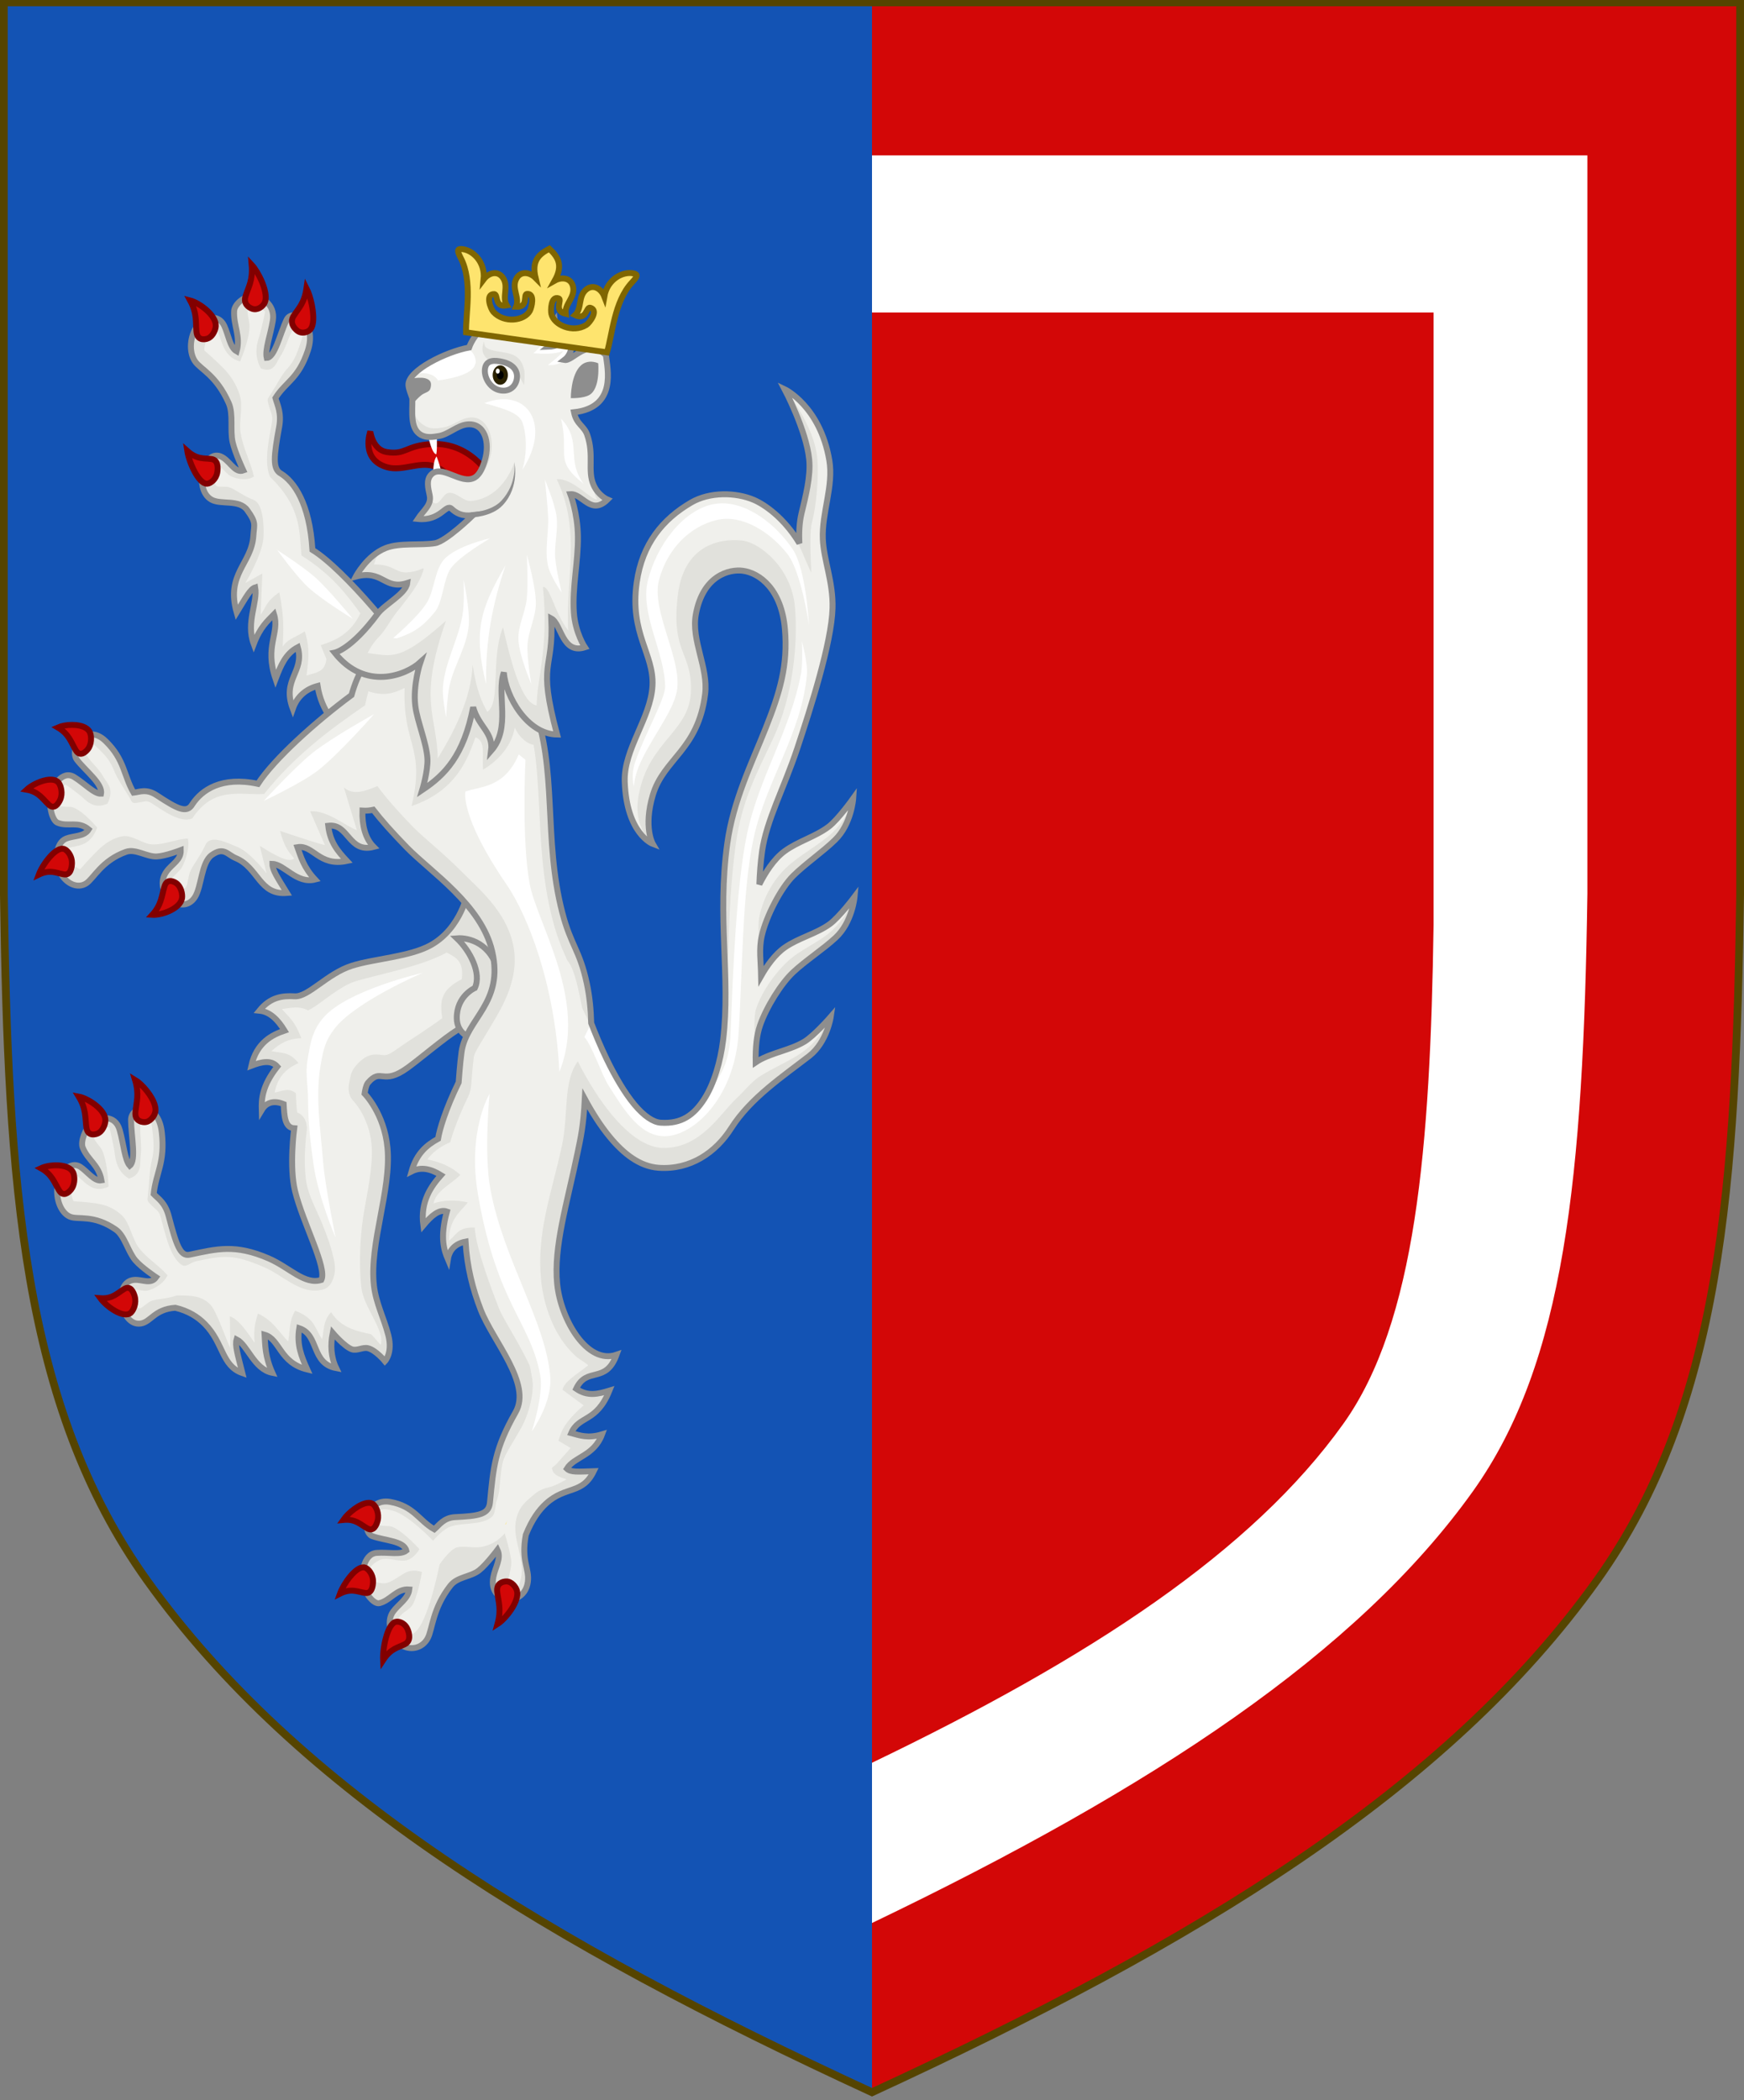 <?xml version="1.0" encoding="UTF-8"?>
<!-- Generated by Pixelmator Pro 3.4.3 -->
<svg width="500" height="602" viewBox="0 0 500 602" xmlns="http://www.w3.org/2000/svg">
    <rect x="0" y="0" width="500" height="602" fill="#808080" stroke="none"/>
    <path id="path970-2" fill="#d30707" stroke="none" d="M 457.884 452.979 C 493.706 402.842 497.695 338.722 498.889 256.556 L 498.889 0.694 L 250 0.694 L 1.111 0.694 L 1.111 256.556 C 2.305 338.722 6.294 402.842 42.116 452.979 C 85.268 513.373 157.158 556.957 250 599.777 C 342.842 556.957 414.732 513.373 457.884 452.979 Z"/>
    <path id="path952" fill="#ffffff" stroke="none" d="M 249.999 551.26 C 169.327 512.541 110.823 473.828 77.745 427.533 L 77.743 427.533 C 51.312 390.541 46.079 337.078 44.895 256.107 L 44.895 44.551 L 249.999 44.551 L 455.104 44.551 L 455.104 256.107 C 453.921 337.078 448.687 390.541 422.257 427.533 C 389.179 473.828 330.671 512.541 249.999 551.26 Z M 249.501 505.566 C 313.022 475.079 359.09 444.595 385.136 408.142 C 405.947 379.015 410.069 328.919 411.001 265.162 L 411.001 89.582 L 249.501 89.582 L 88.001 89.582 L 88.001 265.162 C 88.933 328.919 93.053 379.015 113.864 408.142 L 113.866 408.142 C 139.912 444.595 185.979 475.079 249.501 505.566 Z"/>
    <path id="path970-2-copy" fill="#1353b4" fill-rule="evenodd" stroke="none" d="M 250 599.777 C 157.158 556.958 85.269 513.373 42.117 452.979 C 6.295 402.842 2.305 338.721 1.111 256.555 L 1.111 0.693 L 250 0.693 L 250 599.777 Z"/>
    <path id="path968" fill="none" stroke="#554400" stroke-width="2.222" d="M 457.884 452.979 C 493.706 402.842 497.695 338.722 498.889 256.556 L 498.889 0.694 L 250 0.694 L 1.111 0.694 L 1.111 256.556 C 2.305 338.722 6.294 402.842 42.116 452.979 C 85.268 513.373 157.158 556.957 250 599.777 C 342.842 556.957 414.732 513.373 457.884 452.979 Z"/>
    <g id="g2471-copy">
        <g id="g2906-1">
            <path id="path2859-8" fill="#e1e1dc" stroke="#8e8e8e" stroke-width="1.7" d="M 123.052 195.691 C 115.897 183.825 98.447 163.047 89.578 157.642 C 88.745 144.177 84.275 138.087 80.578 135.787 C 78.052 134.464 78.516 130.721 80.036 122.381 C 80.778 118.316 79.498 116.059 78.973 114.093 C 81.995 109.34 85.511 108.671 88.234 100.58 C 91.073 92.144 83.85 88.12 82.166 91.679 C 80.301 95.62 78.762 102.543 76.472 102.589 C 75.916 100.211 77.574 95.99 78.226 91.889 C 78.994 87.049 74.539 84.712 72.234 84.848 C 69.929 84.983 67.231 87.224 67.123 89.151 C 66.892 93.291 69.029 96.328 67.842 100.712 C 65.93 99.647 65.454 95.831 64.276 93.361 C 62.59 89.828 58.471 90.815 56.422 93.685 C 54.526 96.34 54.051 100.813 55.9 103.563 C 57.491 105.929 61.967 107.472 65.563 115.527 C 66.973 118.685 65.904 123.292 66.701 126.782 C 67.4 129.846 69.757 134.86 69.757 134.86 C 67.588 135.669 66.23 132.783 64.138 131.318 C 58.687 127.502 55.232 140.026 60.542 143.185 C 63.27 144.808 68.528 143.015 70.865 146.218 C 73.576 149.933 72.834 150.333 72.635 153.618 C 72.151 161.581 64.7 164.534 67.855 175.568 C 70.652 170.982 71.788 168.837 73.17 168.398 C 73.92 172.672 70.455 178.453 72.748 184.612 C 74.621 179.695 76.707 178.018 78.555 176.106 C 80.251 181.547 75.769 185.115 79.011 194.626 C 80.506 190.713 81.886 187.375 85.371 185.541 C 87.368 192.712 80.74 194.689 83.947 203.168 C 85.212 199.528 87.859 197.499 91.053 196.643 C 92.15 203.776 96.474 208.466 99.233 210.337 Z"/>
            <path id="path2861-7" fill="#f0f0ec" stroke="none" d="M 77.43 136.707 C 76.736 135.099 76.561 133.444 76.554 131.902 C 76.539 128.819 77.126 125.707 77.895 121.489 C 78.36 118.943 77.765 118.871 76.932 115.75 C 76.528 114.238 76.781 114.308 77.57 113.068 C 79.463 110.09 80.805 107.413 82.168 105.9 C 83.531 104.387 84.579 102.984 85.731 99.562 C 86.58 97.04 87.988 93.945 85.481 93.158 C 83.813 93.815 82.865 96.766 82.041 98.797 C 81.525 100.067 80.975 101.326 80.126 102.555 C 79.276 103.785 78.526 107.189 74.759 105.572 C 72.261 100.792 74.207 97.284 74.678 95.228 C 75.148 93.173 75.68 91.213 75.934 89.612 C 76.024 89.046 76.099 89.426 75.562 88.944 C 75.025 88.462 72.571 88.288 72.485 88.294 C 72.187 88.311 71.397 88.63 70.936 89.015 C 70.978 89.9 71.112 90.806 71.448 92.525 C 71.854 94.598 70.81 98.936 68.833 103.598 C 65.271 102.735 64.113 99.671 63.488 97.947 C 62.864 96.222 62.444 94.777 62.174 94.212 C 62.094 94.043 62.295 94.126 61.795 94.181 C 61.296 94.235 60.455 94.759 60.107 95.246 C 59.377 96.269 58.276 99.975 58.655 100.538 C 58.701 100.608 60.128 101.758 62.155 103.694 C 64.183 105.631 67.157 108.277 68.719 113.227 C 69.743 116.473 68.449 120.789 68.989 124.141 C 69.69 128.483 71.724 132.059 72.784 136.573 C 70.729 138.137 66.595 137.09 65.383 135.973 C 64.172 134.857 63.437 133.975 62.983 133.657 C 62.497 133.316 62.835 133.478 62.831 133.481 C 62.823 133.484 62.497 133.844 62.303 134.514 C 62.109 135.183 61.565 138.128 61.666 138.593 C 61.767 139.058 61.786 139.133 62.144 139.346 C 62.509 139.563 62.996 139.497 64.872 139.544 C 66.749 139.59 68.926 141.833 72.686 143.293 C 75.348 144.326 75.736 150.217 75.536 154.036 C 75.276 158.977 70.338 167.109 70.338 167.109 L 75.211 164.411 L 74.723 176.238 C 76.254 174.149 76.229 172.39 80.083 169.806 C 81.558 177.33 81.241 180.491 81.058 185.368 C 82.365 183.293 83.938 183.086 87.392 181.011 C 88.913 185.852 88.472 188.826 87.88 193.668 C 90.246 192.8 93.235 192.885 93.565 188.896 L 91.94 184.953 C 96.377 183.563 100.584 181.584 103.31 175.823 C 99.277 170.29 95.114 164.757 86.418 159.224 C 85.82 152.178 86.357 145.349 77.43 136.707 Z"/>
            <path id="path2863-8" fill="#d30707" stroke="#820000" stroke-width="1.7" d="M 89.676 92.81 C 90.233 89.912 89.054 84.933 87.872 82.635 C 87.234 87.023 85.599 88.316 84.183 90.571 C 82.976 92.491 84.312 94.063 85.17 94.76 C 86.536 95.869 88.29 95.242 88.992 94.426 C 89.326 94.037 89.548 93.479 89.676 92.81 Z M 76.074 86.246 C 76.766 83.394 74.06 77.941 72.156 75.904 C 72.535 80.34 71.259 82.179 70.411 84.86 C 69.69 87.143 71.325 88.157 72.304 88.509 C 73.862 89.068 75.4 87.82 75.888 86.781 C 75.966 86.616 76.027 86.437 76.074 86.246 Z M 62.28 135.474 C 62.508 134.207 62.594 131.889 60.68 131.604 C 58.432 131.269 56.557 131.818 53.692 129.266 C 54.211 132.585 56.963 138.789 59.375 138.665 C 60.323 138.616 61.917 137.488 62.28 135.474 Z M 61.803 93.893 C 61.834 93.721 61.851 93.557 61.857 93.405 C 61.958 90.325 57.105 86.798 54.508 86.13 C 56.501 89.795 56.07 92.191 56.328 95.063 C 56.548 97.509 58.363 97.4 59.355 97.111 C 60.735 96.708 61.585 95.1 61.803 93.893 Z"/>
            <path id="path2894-7" fill="#ffffff" stroke="none" d="M 101.149 177.394 C 101.149 177.394 94.355 169.103 90.529 165.657 C 87.066 162.537 79.464 157.657 79.464 157.657 C 79.464 157.657 84.984 165.21 88.229 168.244 C 92.203 171.959 101.149 177.394 101.149 177.394 Z"/>
        </g>
        <g id="g1107-7">
            <path id="path1095-4" fill="#e1e1dc" stroke="#8e8e8e" stroke-width="1.7" d="M 134.185 255.423 C 134.185 255.423 132.343 266.018 123.488 270.951 C 117.442 274.32 107.279 274.814 100.879 276.852 C 93.723 279.131 88.373 285.908 84.411 285.607 C 80.926 285.409 77.496 285.844 74.366 289.726 C 77.388 290.02 79.648 292.3 81.576 295.443 C 78.06 296.647 73.581 298.817 72.071 305.507 C 75.015 304.37 77.75 303.778 79.498 305.755 C 75.065 311.348 74.954 315.233 75.043 318.18 C 75.784 316.938 77.593 314.98 81.326 316.51 C 81.5 319.884 81.645 323.295 84.347 323.439 C 84.347 323.439 82.85 334.422 84.59 341.452 C 86.881 350.707 93.863 363.481 92.126 366.919 C 87.351 368.445 83.018 363.342 77.066 360.765 C 67.404 356.582 62.239 358.016 54.339 359.682 C 51.645 360.25 50.502 356.753 48.37 348.635 C 47.33 344.677 45.314 343.614 44.06 342.293 C 44.679 336.221 47.397 333.293 46.39 324.582 C 45.341 315.497 37.54 316.915 37.569 321.073 C 37.601 325.679 39.134 332.603 37.204 334.178 C 35.754 332.526 35.431 327.822 34.301 323.895 C 32.966 319.259 28.214 320.257 26.308 321.918 C 24.402 323.579 23.025 327.296 23.725 329.008 C 25.23 332.687 28.296 333.839 29.087 338.367 C 27.022 338.743 25.05 335.813 23.032 334.501 C 20.145 332.624 17.044 336.226 16.479 340.043 C 15.957 343.573 17.39 347.7 20.093 348.801 C 22.42 349.748 26.864 348.061 33.234 352.505 C 35.732 354.248 36.715 358.886 38.827 361.322 C 40.681 363.461 44.747 366.149 44.747 366.149 C 43.234 368.292 40.892 366.745 38.51 366.902 C 32.302 367.309 34.506 380.286 40.324 379.414 C 43.313 378.967 44.228 375.306 50.262 374.892 C 54.012 375.784 56.693 377.493 58.716 379.536 C 64.128 385.005 63.485 391.508 69.477 393.611 C 68.089 388.074 67.343 385.668 67.838 383.962 C 71.025 385.58 72.808 392.495 78.082 393.549 C 75.96 388.8 76.052 385.653 75.858 382.626 C 80.332 383.904 80.111 390.645 88.088 392.587 C 86.401 388.804 85.021 385.465 85.8 380.755 C 91.562 382.691 89.104 390.799 96.394 392.196 C 94.876 389.062 94.692 385.553 95.392 382.109 C 95.392 382.109 98.757 386.051 100.879 386.796 C 102.365 387.319 103.984 386.114 105.498 386.486 C 107.777 387.045 110.36 390.213 110.36 390.213 C 110.36 390.213 112.631 387.847 111.332 382.759 C 110.074 377.829 107.774 373.606 107.199 368.472 C 105.85 356.409 112.234 341.127 111.089 329.029 C 110.154 319.143 104.525 313.5 104.525 313.5 C 104.525 313.5 104.851 311.143 105.498 310.395 C 109.374 305.906 109.535 311.427 116.924 306.046 C 120.713 303.287 127.338 297.594 131.268 295.176 C 144.008 287.34 146.341 278.716 146.341 278.716 Z"/>
            <path id="path1097-4" fill="#e1e1dc" stroke="#8e8e8e" stroke-width="1.7" d="M 142.828 278.724 C 140.929 270.504 134.525 268.699 130.992 268.985 C 134.762 272.572 138.113 278.967 136.136 283.225 C 136.136 283.225 130.894 285.512 130.957 291.888 C 130.999 296.118 134.58 297.96 136.579 297.361 C 138.429 296.807 141.217 297.542 141.217 297.542 Z"/>
            <path id="path1099-9" fill="#f0f0ec" stroke="none" d="M 60.341 374.025 C 62.085 375.788 65.083 384.728 66.044 386.462 L 65.899 377.345 C 68.457 378.203 70.721 381.692 73.01 384.96 C 72.601 381.001 73.269 378.762 73.951 376.544 C 78.427 378.638 79.888 381.832 82.63 384.559 C 83.147 381.62 82.849 378.681 84.616 375.742 C 90.437 377.906 90.32 381.082 92.354 383.891 C 92.937 381.311 92.562 378.73 94.919 376.15 C 97.917 380.91 102.828 381.663 106.289 382.463 C 106.715 382.561 108.782 385.336 109.156 385.493 C 110.368 381.302 104.233 374.757 103.603 369.129 C 102.784 361.811 103.288 353.001 104.575 346.147 C 105.861 339.293 106.977 332.849 106.523 328.051 C 105.776 320.159 101.322 315.617 101.322 315.617 C 100.268 314.56 99.755 312.846 99.988 311.159 C 99.988 311.159 100.099 310.326 100.332 309.346 C 100.565 308.366 100.594 307.164 102.097 305.423 C 103.35 303.972 104.703 302.932 106.108 302.521 C 107.514 302.109 108.597 302.331 109.221 302.394 C 110.467 302.52 110.945 302.825 114.165 300.48 C 116.381 298.867 123.422 294.46 126.79 291.866 C 126.1 287.11 126.224 283.853 132.395 280.69 C 133.079 275.427 130.485 274.352 128.062 273.058 C 120.768 277.122 107.415 279.554 101.757 281.355 C 98.924 282.257 95.635 284.645 92.68 286.808 C 91.203 287.89 89.823 288.912 88.341 289.661 C 85.682 288.265 83.469 288.935 80.81 289.264 C 82.855 291.611 84.524 292.683 86.385 297.621 C 82.525 297.723 80.116 299.202 77.837 301.324 C 80.537 301.954 82.866 301.316 85.567 304.743 C 81.238 306.71 79.493 309.455 78.729 313.194 C 80.909 312.855 82.643 311.655 84.824 313.384 L 84.95 316.205 C 85.023 317.619 85.138 318.451 85.216 318.933 C 87.069 319.518 88.252 321.833 87.925 324.235 C 87.925 324.235 87.588 326.718 87.443 330.065 C 87.298 333.413 87.437 337.565 88.053 340.053 C 89.023 343.973 91.164 347.555 93.031 352.473 C 93.965 354.931 94.809 357.257 95.366 359.538 C 95.924 361.819 96.665 364.415 95.075 367.566 C 94.574 368.556 93.798 369.266 92.903 369.552 C 89.34 370.69 86.107 369.29 83.43 367.736 C 80.754 366.182 78.335 364.39 75.796 363.291 C 66.745 359.373 64.059 359.905 56.08 361.588 C 54.775 361.863 53.289 363.479 52.038 362.576 C 50.786 361.673 49.957 360.381 49.317 359.074 C 48.038 356.459 47.26 353.417 46.181 349.311 C 45.53 346.832 44.994 347.17 43.003 345.072 C 42.038 344.055 42.282 343.945 42.444 342.361 C 42.832 338.557 42.874 335.378 43.413 333.177 C 43.951 330.975 44.267 329.078 43.842 325.393 C 43.528 322.677 43.455 319.099 40.997 320.11 C 39.848 321.788 40.253 324.935 40.386 327.216 C 40.469 328.642 40.518 330.083 40.3 331.699 C 40.082 333.315 40.843 336.716 36.972 337.866 C 32.882 335.472 33.097 331.18 32.653 329.116 C 32.209 327.051 31.856 325.026 31.415 323.492 C 31.259 322.951 31.479 323.224 30.823 323.173 C 30.168 323.123 28.008 324.621 27.937 324.684 C 27.69 324.898 27.15 325.699 26.915 326.336 C 27.314 327.062 27.801 327.742 28.793 328.98 C 29.99 330.472 30.884 334.865 31.116 340.159 C 27.73 341.813 25.485 339.982 24.245 338.932 C 23.005 337.883 22.054 336.935 21.592 336.634 C 21.454 336.544 21.66 336.48 21.257 336.862 C 20.854 337.243 20.354 338.253 20.258 338.9 C 20.057 340.261 20.642 344.154 21.196 344.379 C 21.264 344.407 22.951 344.429 25.472 344.718 C 27.993 345.008 31.612 345.265 34.976 348.431 C 37.181 350.508 37.853 355.049 39.69 357.539 C 42.07 360.766 45.271 362.446 48.028 365.577 C 46.922 368.287 42.972 370.167 41.482 370.029 C 39.992 369.891 39.004 369.633 38.487 369.667 C 37.933 369.703 38.288 369.614 38.285 369.619 C 38.283 369.625 38.15 370.152 38.26 370.852 C 38.371 371.552 39.117 374.423 39.394 374.751 C 39.671 375.08 39.718 375.131 40.111 375.072 C 40.51 375.012 40.898 374.63 42.514 373.411 C 44.131 372.192 46.905 372.642 50.705 371.363 C 55.191 371.344 57.866 371.524 60.341 374.025 Z"/>
            <g id="g1103-1">
                <path id="path1101-5" fill="#d30707" stroke="#820000" stroke-width="1.7" d="M 44.426 317.001 C 43.709 314.16 40.66 310.713 38.709 309.549 C 39.969 313.712 39.108 315.909 38.829 318.778 C 38.592 321.221 40.374 321.664 41.391 321.682 C 43.009 321.71 44.245 320 44.507 318.835 C 44.632 318.279 44.591 317.656 44.426 317.001 Z M 30.15 320.535 C 29.568 317.642 25.024 314.816 22.567 314.358 C 24.712 317.88 24.381 320.301 24.761 323.151 C 25.085 325.578 26.894 325.345 27.871 324.988 C 29.427 324.419 30.224 322.326 30.212 321.114 C 30.211 320.921 30.189 320.727 30.15 320.535 Z M 38.635 371.685 C 38.309 370.454 37.43 368.423 35.684 369.464 C 33.633 370.686 32.262 372.41 28.775 372.16 C 30.58 374.637 35.472 378.072 37.473 376.349 C 38.26 375.672 39.154 373.643 38.635 371.685 Z M 21.145 336.612 C 21.101 336.445 21.048 336.293 20.99 336.161 C 19.811 333.471 14.231 333.723 11.746 334.896 C 14.948 336.679 15.566 339.008 16.966 341.279 C 18.158 343.213 19.658 341.904 20.384 340.992 C 21.393 339.724 21.456 337.786 21.145 336.612 Z"/>
            </g>
            <path id="path1105-5" fill="#ffffff" stroke="none" d="M 121.237 278.862 C 121.237 278.862 99.72 283.76 92.832 291.599 C 89.623 295.251 88.993 298.717 88.129 304.096 C 87.536 307.784 88.3 311.385 88.317 315.15 C 88.348 321.879 88.924 326.784 89.822 333.414 C 91.132 343.086 96.218 354.802 96.218 354.802 C 96.218 354.802 93.154 339.728 92.644 333.174 C 91.929 324.002 90.349 314.542 91.891 305.538 C 92.69 300.872 93.232 298.383 95.842 294.964 C 101.838 287.108 121.237 278.862 121.237 278.862 Z"/>
        </g>
        <g id="g2919-5">
            <path id="path1095-3-8" fill="#e1e1dc" stroke="none" d="M 224.95 111.574 C 224.95 111.574 231.16 123.327 231.992 131.704 C 232.477 136.596 230.933 142.39 229.781 147.221 C 229.19 149.701 229.017 152.708 229.189 155.735 C 224.731 148.336 219.192 144.168 216.09 143.29 C 210.295 141.65 203.499 140.923 198.105 144.088 C 190.049 148.814 184.129 155.827 182.544 166.969 C 180.462 181.614 187.538 187.492 187.067 196.554 C 186.584 205.862 178.789 214.74 179.107 224.059 C 179.62 239.09 187.156 241.919 187.156 241.919 C 187.156 241.919 184.395 237.176 187.156 227.929 C 190.295 217.417 200.147 215.048 202.159 198.958 C 203.112 191.338 198.125 183.645 199.494 176.128 C 201.548 164.839 209.217 163.141 212.905 163.608 C 217.876 164.239 224.072 169.053 225.034 180.342 C 225.919 190.741 223.623 198.428 219.52 208.719 C 215.417 219.011 210.21 229.53 208.507 241.796 C 205.55 263.103 209.5 280.107 207.311 298.185 C 206.586 304.174 204.732 310.705 201.844 315.139 C 198.957 319.574 195.442 322.262 189.4 321.84 C 187.303 321.693 184.654 319.98 181.862 316.625 C 179.069 313.27 176.296 308.501 173.957 303.661 C 172.206 300.04 170.698 296.415 169.496 293.298 C 169.403 289.41 169.022 285.614 168.246 281.96 C 166.192 272.29 163.686 271.135 161.214 261.626 C 155.669 240.295 159.951 220.316 152.804 201.92 C 148.17 189.993 145.772 178.683 145.772 178.683 L 113.526 174.348 L 109.047 186.974 C 105.359 187.881 102.477 193.174 100.776 199.266 C 90.479 206.873 78.531 217.626 73.946 224.704 C 63.521 222.456 57.809 226.508 55.162 230.529 C 53.542 233.336 50.812 231.85 44.851 227.934 C 41.945 226.025 39.92 227.062 38.3 227.233 C 35.428 222.331 35.776 217.81 30.297 212.466 C 24.584 206.893 19.769 214.861 22.061 217.815 C 24.599 221.086 29.479 224.681 28.956 227.53 C 27.016 227.639 24.216 224.555 21.262 222.749 C 17.774 220.617 14.914 225.569 14.455 228.458 C 13.997 231.347 15.041 235.236 16.477 235.839 C 19.564 237.134 22.391 235.225 25.43 237.764 C 24.156 239.874 21.142 239.534 18.98 240.392 C 15.886 241.62 15.632 246.964 17.312 250.202 C 18.866 253.197 22.147 254.876 24.684 253.255 C 26.869 251.859 29.13 246.69 36.121 244.196 C 38.863 243.219 42.1 245.666 44.944 245.529 C 47.44 245.409 51.82 243.712 51.82 243.712 C 51.906 246.596 49.384 247.576 47.763 249.81 C 43.538 255.635 52.205 262.967 55.897 257.158 C 57.794 254.173 57.713 247.222 60.714 245.106 C 64.195 242.653 65.155 244.977 67.605 246.002 C 74.163 248.744 74.31 256.658 82.263 255.985 C 79.462 251.403 78.111 249.474 78.115 247.654 C 81.543 247.766 85.086 253.467 90.321 252.127 C 87.044 248.609 86.279 245.615 85.278 242.86 C 89.822 242.084 91.439 248.506 99.45 246.806 C 96.843 244.001 94.645 241.477 94.102 236.713 C 100.033 235.986 99.918 244.681 107.137 242.772 C 104.682 240.319 103.787 236.543 103.914 232.378 C 104.986 232.449 106.02 232.355 107.006 232.139 C 109.312 235.115 112.399 238.598 116.637 242.95 C 123.48 249.978 137.983 259.367 141.091 272.663 C 144.573 287.558 133.684 292.005 132.333 301.538 C 131.892 304.652 131.497 310.28 131.497 310.28 C 127.716 318.029 125.989 323.881 125.592 326.453 C 122.395 328.236 119.465 330.554 117.994 335.8 C 120.808 334.365 123.622 335.14 126.437 336.878 C 123.695 339.936 120.422 344.405 121.371 351.261 C 123.623 348.585 125.873 346.514 128.125 347.306 C 126.072 354.821 127.311 358.372 128.407 360.968 C 128.644 359.436 129.594 356.661 133.474 355.936 C 133.889 363.175 135.527 369.546 137.817 375.454 C 141.336 384.532 152.504 396.607 147.826 404.832 C 141.829 415.376 141.452 420.562 140.472 430.714 C 140.139 434.176 137.19 434.589 130.491 434.91 C 127.226 435.066 125.859 437.239 124.512 438.403 C 120.128 435.929 118.696 431.771 111.87 430.545 C 104.752 429.266 103.615 439.228 106.746 440.367 C 110.213 441.628 115.846 441.702 116.484 444.512 C 114.834 445.823 111.209 444.89 107.941 445.167 C 104.083 445.493 103.492 451.601 104.202 454.406 C 104.911 457.211 107.314 459.947 108.797 459.573 C 111.985 458.768 113.715 455.334 117.338 455.644 C 117.038 458.28 114.28 459.869 112.725 461.971 C 110.5 464.979 112.331 469.799 115.038 471.568 C 117.541 473.206 121.044 472.612 122.633 469.61 C 124.001 467.025 123.99 461.106 129.126 454.553 C 131.14 451.984 134.899 452.089 137.325 450.188 C 139.455 448.52 142.622 444.294 142.622 444.294 C 143.803 446.754 141.982 449.189 141.427 452.153 C 139.98 459.876 150.347 460.836 151.335 453.461 C 151.842 449.672 149.351 447.515 150.744 440.004 C 152.473 435.66 154.512 432.858 156.618 430.957 C 162.252 425.868 166.955 428.49 170.226 421.742 C 165.676 421.879 163.658 422.113 162.517 421.024 C 164.632 417.576 170.328 417.344 172.609 411.177 C 168.443 412.438 166.106 411.436 163.779 410.819 C 166.002 405.697 171.001 407.872 174.711 398.644 C 171.394 399.644 168.498 400.391 165.181 398.106 C 168.262 391.591 173.655 396.896 176.762 388.356 C 168.314 391.318 160.739 378.222 159.733 368.019 C 158.692 357.464 162.512 345.202 165.538 330.689 C 166.513 326.017 167.271 322.753 167.664 315.031 C 169.779 318.949 172.179 322.769 174.917 326.058 C 178.714 330.619 183.317 334.383 188.846 334.77 C 197.848 335.399 205.171 330.455 209.637 323.42 C 215.165 314.712 224.562 308.482 232.076 302.657 C 237.125 298.679 238.179 291.474 238.179 291.474 C 238.179 291.474 233.434 296.925 230.585 298.627 C 226.539 301.044 221.441 301.718 217.375 304.081 C 217.128 304.224 216.888 304.39 216.647 304.552 C 216.593 300.178 216.906 296.812 217.903 293.94 C 219.744 288.638 223.943 281.931 227.413 278.684 C 230.969 275.355 235.992 272.114 239.562 268.811 C 244.367 264.366 245 257.081 245 257.081 C 245 257.081 240.586 262.967 237.844 264.934 C 233.949 267.727 228.903 268.88 224.985 271.621 C 222.168 273.593 219.858 276.881 218.208 279.778 C 218.133 275.575 217.53 272.094 218.408 268.24 C 219.672 262.694 223.814 254.611 227.442 251.037 C 230.934 247.598 235.894 244.201 239.4 240.787 C 244.118 236.194 244.61 228.888 244.61 228.888 C 244.61 228.888 240.31 234.913 237.606 236.965 C 233.766 239.879 228.744 241.19 224.88 244.053 C 221.744 246.377 219.308 250.33 217.703 253.503 C 217.815 250.366 218.048 247.228 218.488 244.055 C 219.713 235.23 224.81 225.842 228.553 214.594 C 232.401 203.028 238.405 184.314 238.687 174.338 C 238.897 166.873 236.155 160.528 235.902 154.535 C 235.582 146.973 239.023 139.342 237.762 131.943 C 235.113 116.405 224.95 111.574 224.95 111.574 Z"/>
            <path id="path1099-0-2" fill="#f0f0ec" stroke="none" d="M 224.95 111.574 C 224.95 111.574 233.521 121.682 234.352 131.704 C 234.759 136.608 234.068 145.007 232.784 149.784 C 231.987 152.747 232.438 160.272 232.606 164.177 C 231.017 161.12 228.788 154.939 228.868 156.352 C 224.41 148.953 219.192 144.168 216.09 143.29 C 210.295 141.65 203.499 140.923 198.105 144.088 C 190.049 148.814 184.129 155.827 182.544 166.969 C 180.462 181.614 187.538 187.492 187.067 196.554 C 186.584 205.862 178.789 214.74 179.107 224.059 C 179.62 239.09 187.156 241.919 187.156 241.919 C 187.156 241.919 181.311 237.558 183.102 227.929 C 186.026 212.207 197.893 209.863 198.105 197.861 C 198.299 186.828 192.304 187.178 194.342 170.51 C 196.328 154.27 209.217 154.507 212.905 154.975 C 217.876 155.605 226.953 162.786 227.915 174.076 C 228.801 184.474 227.397 199.556 221.577 211.875 C 216.905 221.763 212.68 229.53 210.977 241.796 C 208.02 263.103 209.5 280.107 207.311 298.185 C 206.586 304.174 204.732 310.705 201.844 315.139 C 198.957 319.574 195.442 322.262 189.4 321.84 C 187.303 321.693 184.654 319.98 181.862 316.625 C 179.069 313.27 176.296 308.501 173.957 303.661 L 166.905 288.954 C 166.029 284.827 164.891 277.856 162.614 275.271 C 161.467 272.686 159.86 269.177 158.45 263.754 C 155.345 251.809 155.053 240.644 154.545 230.831 C 154.241 224.971 153.866 218.479 152.983 213.513 C 151.554 213.381 149.012 211.758 147.582 208.574 C 146.65 213.948 142.816 218.031 138.509 220.63 C 138.137 216.659 139.394 212.462 136.33 211.357 C 134.447 216.105 131.68 226.474 118.002 231.062 C 122.051 213.995 115.391 213.735 116.005 197.214 C 112.999 198.739 110.037 199.659 105.618 198.176 C 105.257 199.521 104.941 200.857 104.667 202.183 C 94.511 209.159 84.514 216.609 75.712 227.619 C 68.646 227.994 61.28 225.297 55.093 234.653 C 53.703 235.122 52.403 234.936 51.231 234.57 C 48.887 233.836 46.668 232.351 43.653 230.37 C 41.833 229.175 41.632 229.893 39.06 230.165 C 37.814 230.297 37.929 230.002 37.179 228.723 C 35.38 225.652 33.674 223.336 32.858 221.278 C 32.041 219.221 31.233 217.58 28.915 215.319 C 27.207 213.653 25.2 211.155 23.991 214.071 C 24.084 216.297 26.094 218.19 27.435 219.705 C 28.273 220.653 29.095 221.641 29.822 222.993 C 30.548 224.345 32.95 226.104 30.805 230.378 C 26.567 232.309 24.378 229.042 22.932 227.958 C 21.486 226.875 20.128 225.739 18.974 225.034 C 18.567 224.785 18.873 224.784 18.376 225.332 C 17.879 225.88 17.15 228.879 17.133 228.987 C 17.074 229.361 17.124 230.415 17.303 231.08 C 17.985 231.244 18.706 231.3 20.093 231.302 C 21.765 231.305 24.805 233.654 27.862 237.24 C 26.339 241.443 23.731 242.132 22.27 242.485 C 20.808 242.839 19.609 243.007 19.114 243.203 C 18.966 243.262 19.077 243.033 18.997 243.665 C 18.917 244.298 19.111 245.466 19.395 246.016 C 19.994 247.17 22.539 249.438 23.059 249.106 C 23.123 249.065 24.344 247.576 26.308 245.537 C 28.272 243.497 31.005 240.456 35.144 239.727 C 37.858 239.249 40.819 241.904 43.495 242.051 C 46.963 242.241 50.173 240.592 53.859 240.377 C 54.546 243.305 52.743 248.171 51.6 249.4 C 50.457 250.63 49.609 251.325 49.257 251.81 C 49.13 251.986 49.128 251.971 49.104 251.991 C 49.124 252.046 49.306 252.481 49.741 252.862 C 50.203 253.265 52.307 254.657 52.684 254.645 C 53.062 254.634 53.122 254.629 53.371 254.237 C 53.625 253.838 53.694 253.218 54.187 250.905 C 54.679 248.591 56.913 246.44 58.937 242.137 C 60.371 239.09 65.329 241.663 68.313 242.92 C 71.786 244.382 76.416 250.345 76.416 250.345 L 74.479 242.47 C 78.742 245.124 82.844 247.54 84.342 246.072 C 82.991 244.443 81.642 243.285 80.291 238.195 C 86.39 240.24 91.699 241.981 93.15 242.245 L 88.921 232.57 C 93.777 232.161 99.173 236.879 102.308 237.971 L 98.584 225.718 C 101.211 228.111 104.778 226.806 108.21 225.338 C 110.285 228.224 113.513 232.009 118.516 237.147 C 121.322 240.029 126.814 244.306 132.088 249.6 C 137.361 254.893 144.831 261.007 147.026 270.399 C 149.322 280.221 143.837 288.885 140.896 293.874 C 137.954 298.864 136.038 301.638 135.852 302.949 C 135.528 305.232 135.092 310.985 135.092 310.985 C 135.005 312.221 134.692 313.413 134.178 314.466 C 130.69 321.615 129.178 326.896 129.095 327.43 C 125.754 328.867 123.86 330.569 122.534 332.374 C 125.534 333.005 128.969 334.044 131.969 336.807 C 129.224 339.585 125.157 341.185 124.269 344.98 C 127.092 344 130.753 343.891 134.137 344.704 C 131.832 347.543 128.755 349.551 128.716 355.649 C 130.793 354.174 131.154 351.702 136.1 351.893 C 136.448 357.957 140.956 369.684 142.982 374.91 C 144.07 377.715 147.671 383.184 150.697 389.107 C 152.21 392.068 151.846 391.217 152.571 395.181 C 153.295 399.145 151.573 405.556 149.291 409.569 C 143.789 419.242 144.135 416.706 143.148 426.938 C 143.044 428.019 142.76 429.209 142.35 430.354 C 141.963 431.436 142.07 433.777 141.109 434.72 C 138.258 437.514 131.84 436.224 128.497 437.907 C 126.382 438.972 124.167 441.681 124.167 441.681 C 124.167 441.681 117.142 434.282 112.725 433.098 C 110.183 432.417 108.29 432.069 108.245 435.387 C 108.2 438.624 110.795 436.677 113.116 437.974 C 116.582 439.911 120.246 444.101 120.246 444.101 C 120.246 444.101 118.724 446.863 116.387 447.316 C 114.002 447.778 110.859 446.136 108.63 447.316 C 107.308 448.015 105.381 449.385 105.593 451.193 C 105.816 453.084 108.07 453.739 109.563 453.878 C 112.117 454.117 114.361 451.584 116.802 450.596 C 118.728 449.816 120.974 450.635 120.974 450.635 C 120.974 450.635 120.065 456.314 118.512 459.645 C 117.181 462.5 112.309 462.302 114.337 468.199 C 115.169 470.617 118.143 469.044 119.654 467.241 C 123.193 463.015 126.011 448.512 126.011 448.512 C 126.011 448.512 128.934 444.128 130.989 443.597 C 132.916 443.1 135.459 443.753 137.417 443.534 C 142.141 443.005 144.689 439.564 144.689 439.564 C 144.689 439.564 146.275 444.639 146.558 447.319 C 146.902 450.573 143.916 456.018 146.325 457.163 C 147.828 457.878 148.904 454.355 149.359 452.389 C 150.603 447.02 146.755 441.069 147.959 435.685 C 148.827 431.803 150.695 430.46 153.329 428.23 C 154.148 427.537 155.526 426.735 157.257 426.397 C 159.219 426.014 162.435 424.053 162.435 424.053 C 158.549 422.959 158.463 421.866 158.231 420.772 C 159.952 419.388 158.509 420.772 163.602 415.104 L 160.099 413.017 C 160.912 410.657 161.194 408.246 167.337 402.875 L 161.268 398.402 C 161.725 396.064 165.375 394.024 168.646 391.388 C 168.155 390.828 165.253 389.138 164.816 388.544 C 158.821 383.029 155.84 374.156 155.137 367.028 C 153.787 353.337 157.997 342.585 161.058 328.652 C 163.087 319.415 161.327 310.088 165.672 304.256 C 165.672 304.256 177.494 329.238 190.464 329.088 C 201.006 328.967 206.377 319.373 211.056 314.958 C 213.776 312.392 215.491 310.024 218.027 308.439 C 225.287 303.901 232.512 302.33 236.552 294.003 L 238.179 291.474 C 238.179 291.474 233.434 296.925 230.585 298.627 C 226.539 301.044 221.441 301.718 217.375 304.081 C 217.128 304.224 216.888 304.39 216.647 304.552 C 216.593 300.178 215.793 291.983 216.79 289.11 C 218.631 283.809 222.386 278.805 225.856 275.558 C 229.413 272.23 234.88 270.125 238.451 266.822 C 243.255 262.377 245 257.081 245 257.081 C 245 257.081 240.586 262.967 237.844 264.934 C 233.949 267.727 228.903 268.88 224.985 271.621 C 222.168 273.593 219.858 276.881 218.208 279.778 C 218.133 275.575 216.887 266.335 217.765 262.481 C 219.028 256.935 221.666 252.417 225.295 248.843 C 228.786 245.405 235.249 242.005 238.755 238.592 C 243.474 233.998 244.61 228.888 244.61 228.888 C 244.61 228.888 240.31 234.913 237.606 236.965 C 233.766 239.879 228.744 241.19 224.88 244.053 C 221.744 246.377 219.308 250.33 217.703 253.503 C 217.815 250.366 218.048 247.228 218.488 244.055 C 219.713 235.23 224.81 225.842 228.553 214.594 C 232.401 203.028 238.405 184.314 238.687 174.338 C 238.898 166.873 236.155 160.528 235.902 154.535 C 235.582 146.973 239.023 139.342 237.762 131.943 C 235.114 116.404 224.95 111.574 224.95 111.574 Z M 49.104 251.991 C 49.102 251.988 49.086 251.958 49.086 251.958 C 49.085 251.954 49.055 252.03 49.104 251.991 Z"/>
            <path id="path1111-9" fill="#ffe56d" stroke="none" d="M 145.601 435.585 C 145.405 436.074 145.116 436.476 144.869 436.927 C 144.919 436.95 144.97 436.975 145.02 437 C 145.081 436.802 145.148 436.608 145.221 436.418 C 145.339 436.121 145.479 435.874 145.601 435.585 Z"/>
            <path id="path1115-8" fill="#ffffff" stroke="none" d="M 206.676 144.287 C 205.89 144.309 205.108 144.397 204.335 144.559 C 195.893 146.334 188.32 156.08 185.722 166.493 C 183.413 175.751 190.599 187.115 190.696 196.83 C 190.732 200.427 184.475 211.16 181.962 218.894 C 180.881 222.222 181.711 225.526 181.711 225.526 C 181.711 225.526 181.825 222.948 183.122 219.765 C 186.189 212.24 192.991 204.166 194.065 198.058 C 195.651 189.037 186.605 175.044 188.93 166.288 C 191.377 157.079 197.978 150.877 205.458 149.07 C 212.525 147.363 220.55 152.255 225.674 158.704 C 229.763 163.852 231.932 179.203 231.932 179.203 C 231.932 179.203 231.117 163.161 227.279 157.474 C 222.334 150.145 214.281 144.072 206.676 144.287 Z M 229.893 183.805 C 229.893 183.805 230.219 190.081 229.651 193.093 C 226.539 209.609 217.571 222.808 214.142 239.222 C 211.126 253.66 210.124 278.611 209.48 295.751 C 209.099 305.927 206.143 308.319 203.194 313.67 C 201.956 315.916 200.412 318.024 198.541 319.378 C 195.863 321.314 191.565 323.095 188.615 321.978 C 178.909 318.3 169.4 293.528 169.4 293.528 L 167.534 297.278 C 169.664 299.578 172.51 308.068 174.431 311.117 C 179.227 318.731 183.687 325.764 190.652 325.717 C 198.627 325.663 210.506 315.007 211.748 296.275 C 212.858 279.527 212.733 255.394 216.081 240.15 C 219.703 223.655 229.758 210.416 231.347 193.404 C 231.649 190.169 229.893 183.805 229.893 183.805 Z M 107.247 204.725 C 107.247 204.725 95.219 211.368 89.676 215.774 C 84.656 219.764 75.618 229.589 75.618 229.589 C 75.618 229.589 86.213 224.633 91.027 220.956 C 96.921 216.453 107.247 204.725 107.247 204.725 Z M 148.723 216.272 C 144.561 226.067 137.585 225.343 133.423 226.93 C 133.423 226.93 131.767 233.947 145.249 253.583 C 151.238 262.306 159.163 282.27 160.362 307.249 C 168.654 286.998 153.966 264.765 151.844 253.301 C 149.522 240.754 150.645 217.806 150.645 217.806 Z M 140.36 313.557 C 140.36 313.557 133.894 324.244 137.057 342.533 C 142.512 374.071 152.046 378.733 154.893 394.294 C 155.896 399.773 152.471 410.327 152.471 410.327 C 152.471 410.327 158.384 402.161 157.756 394.576 C 156.46 378.936 144.335 361.167 140.58 340.844 C 138.682 330.566 140.36 313.557 140.36 313.557 Z"/>
            <path id="path1117-2" fill="none" stroke="#8e8e8e" stroke-width="1.7" d="M 224.95 111.574 C 224.95 111.574 231.16 123.327 231.992 131.704 C 232.477 136.596 230.933 142.39 229.781 147.221 C 229.19 149.701 229.018 152.708 229.189 155.735 C 224.731 148.336 219.105 144.57 216.09 143.29 C 211.017 141.137 203.499 140.923 198.105 144.088 C 190.049 148.814 184.129 155.827 182.544 166.969 C 180.462 181.614 187.538 187.492 187.067 196.554 C 186.584 205.862 178.789 214.74 179.107 224.059 C 179.62 239.09 187.156 241.919 187.156 241.919 C 187.156 241.919 184.395 237.176 187.156 227.929 C 190.295 217.417 200.147 215.048 202.159 198.958 C 203.112 191.338 198.126 183.645 199.494 176.128 C 201.548 164.839 209.217 163.141 212.905 163.608 C 217.876 164.239 224.072 169.053 225.033 180.342 C 225.919 190.741 223.623 198.428 219.52 208.719 C 215.417 219.011 210.21 229.53 208.507 241.796 C 205.55 263.103 209.5 280.107 207.311 298.185 C 206.586 304.174 204.732 310.705 201.844 315.139 C 198.957 319.574 195.442 322.262 189.4 321.84 C 187.303 321.693 184.654 319.98 181.862 316.625 C 179.069 313.27 176.296 308.501 173.957 303.661 C 172.206 300.04 170.698 296.415 169.496 293.298 C 169.403 289.41 169.022 285.614 168.246 281.96 C 166.192 272.29 163.686 271.135 161.214 261.626 C 155.669 240.295 159.951 220.316 152.804 201.92 C 148.17 189.993 145.772 178.683 145.772 178.683 L 113.526 174.348 L 109.047 186.974 C 105.359 187.881 102.477 193.174 100.776 199.266 C 90.479 206.873 78.531 217.626 73.946 224.704 C 63.521 222.456 57.809 226.508 55.161 230.529 C 53.542 233.336 50.812 231.85 44.851 227.934 C 41.945 226.025 39.92 227.062 38.3 227.233 C 35.428 222.331 35.776 217.81 30.297 212.466 C 24.584 206.893 19.769 214.861 22.061 217.815 C 24.599 221.086 29.479 224.681 28.956 227.53 C 27.015 227.639 24.216 224.555 21.262 222.749 C 17.774 220.617 14.914 225.569 14.455 228.458 C 13.997 231.347 15.041 235.236 16.477 235.839 C 19.564 237.134 22.391 235.225 25.43 237.764 C 24.156 239.874 21.142 239.534 18.98 240.392 C 15.886 241.62 15.632 246.964 17.312 250.202 C 18.866 253.197 22.146 254.876 24.684 253.255 C 26.869 251.859 29.13 246.69 36.121 244.196 C 38.863 243.219 42.1 245.666 44.944 245.529 C 47.44 245.409 51.82 243.712 51.82 243.712 C 51.906 246.596 49.384 247.576 47.763 249.81 C 43.538 255.635 52.205 262.967 55.897 257.158 C 57.794 254.173 57.713 247.222 60.715 245.106 C 64.195 242.653 65.154 244.977 67.605 246.002 C 74.163 248.744 74.31 256.658 82.263 255.985 C 79.462 251.403 78.111 249.474 78.115 247.654 C 81.543 247.766 85.086 253.467 90.321 252.127 C 87.044 248.609 86.279 245.615 85.278 242.86 C 89.822 242.084 91.439 248.506 99.45 246.806 C 96.843 244.001 94.645 241.477 94.102 236.713 C 100.033 235.986 99.918 244.681 107.137 242.772 C 104.682 240.319 103.787 236.543 103.914 232.378 C 104.986 232.449 106.02 232.355 107.006 232.139 C 109.312 235.115 112.399 238.598 116.637 242.95 C 123.48 249.978 137.983 259.367 141.091 272.663 C 144.573 287.558 133.684 292.005 132.333 301.538 C 131.891 304.652 131.497 310.28 131.497 310.28 C 127.716 318.029 125.989 323.881 125.592 326.453 C 122.395 328.236 119.466 330.554 117.994 335.8 C 120.808 334.365 123.622 335.14 126.437 336.878 C 123.695 339.936 120.422 344.405 121.371 351.261 C 123.623 348.585 125.873 346.514 128.125 347.306 C 126.072 354.821 127.311 358.372 128.406 360.968 C 128.644 359.436 129.594 356.661 133.474 355.936 C 133.889 363.175 135.527 369.546 137.817 375.454 C 141.336 384.532 152.504 396.607 147.826 404.832 C 141.829 415.376 141.452 420.562 140.472 430.714 C 140.139 434.176 137.19 434.589 130.491 434.91 C 127.226 435.066 125.859 437.239 124.512 438.403 C 120.128 435.929 118.696 431.771 111.87 430.545 C 104.752 429.266 103.615 439.228 106.746 440.367 C 110.213 441.628 115.846 441.702 116.483 444.512 C 114.834 445.823 111.209 444.89 107.941 445.167 C 104.083 445.493 103.492 451.601 104.202 454.406 C 104.911 457.211 107.314 459.947 108.797 459.573 C 111.985 458.768 113.715 455.334 117.338 455.644 C 117.038 458.28 114.28 459.869 112.725 461.971 C 110.5 464.979 112.331 469.799 115.038 471.568 C 117.541 473.206 121.044 472.612 122.633 469.61 C 124.001 467.025 123.99 461.106 129.126 454.553 C 131.14 451.984 134.899 452.089 137.325 450.188 C 139.455 448.52 142.622 444.294 142.622 444.294 C 143.803 446.754 141.982 449.189 141.427 452.153 C 139.98 459.876 150.347 460.836 151.335 453.461 C 151.842 449.672 149.351 447.515 150.744 440.004 C 152.473 435.66 154.512 432.858 156.618 430.957 C 162.252 425.868 166.955 428.49 170.226 421.742 C 165.676 421.879 163.658 422.113 162.517 421.024 C 164.632 417.576 170.328 417.344 172.608 411.177 C 168.443 412.438 166.107 411.436 163.779 410.819 C 166.002 405.697 171.001 407.872 174.711 398.644 C 171.394 399.644 168.498 400.391 165.181 398.106 C 168.261 391.591 173.655 396.896 176.762 388.356 C 168.314 391.318 160.738 378.222 159.733 368.019 C 158.692 357.464 162.512 345.202 165.538 330.689 C 166.513 326.017 167.271 322.753 167.664 315.031 C 169.779 318.949 172.179 322.769 174.917 326.058 C 178.714 330.619 183.317 334.383 188.846 334.77 C 197.848 335.399 205.171 330.455 209.637 323.42 C 215.165 314.712 224.562 308.482 232.076 302.657 C 237.125 298.679 238.179 291.474 238.179 291.474 C 238.179 291.474 233.434 296.925 230.585 298.627 C 226.539 301.044 221.441 301.718 217.375 304.081 C 217.128 304.224 216.888 304.39 216.647 304.552 C 216.593 300.178 216.906 296.812 217.903 293.94 C 219.744 288.638 223.943 281.931 227.413 278.684 C 230.969 275.355 235.992 272.114 239.562 268.811 C 244.367 264.366 245 257.081 245 257.081 C 245 257.081 240.586 262.967 237.844 264.934 C 233.949 267.727 228.903 268.88 224.985 271.621 C 222.168 273.593 219.858 276.881 218.208 279.778 C 218.133 275.575 217.53 272.094 218.408 268.24 C 219.672 262.694 223.814 254.611 227.442 251.037 C 230.934 247.598 235.894 244.201 239.4 240.787 C 244.118 236.194 244.61 228.888 244.61 228.888 C 244.61 228.888 240.31 234.913 237.606 236.965 C 233.766 239.879 228.744 241.19 224.88 244.053 C 221.744 246.377 219.308 250.33 217.703 253.503 C 217.815 250.366 218.048 247.228 218.488 244.055 C 219.713 235.23 224.81 225.842 228.553 214.594 C 232.401 203.028 238.406 184.314 238.687 174.338 C 238.898 166.873 236.155 160.528 235.902 154.535 C 235.582 146.973 239.023 139.342 237.762 131.943 C 235.113 116.405 224.95 111.574 224.95 111.574 Z"/>
            <path id="path1119-0" fill="#d30707" stroke="#820000" stroke-width="1.7" d="M 105.624 430.813 C 103.288 430.89 99.839 433.653 98.414 435.715 C 101.896 435.346 103.303 437.021 105.378 438.173 C 107.146 439.154 107.982 437.095 108.282 435.853 C 108.76 433.878 107.825 431.881 107.024 431.231 C 106.642 430.921 106.163 430.795 105.624 430.813 Z M 104.247 449.305 C 101.911 449.203 98.505 453.973 97.468 456.856 C 100.718 455.221 102.443 456.31 104.691 456.649 C 106.604 456.937 106.94 454.655 106.948 453.356 C 106.96 451.289 105.613 449.721 104.7 449.393 C 104.555 449.341 104.403 449.312 104.247 449.305 Z M 145.053 453.349 C 144.037 453.401 142.264 453.904 142.552 456.338 C 142.891 459.197 143.799 461.363 142.626 465.567 C 144.996 464.054 148.956 459.028 148.228 456.089 C 147.941 454.934 146.67 453.266 145.053 453.349 Z M 113.778 464.88 C 113.64 464.887 113.511 464.909 113.395 464.943 C 111.042 465.629 109.657 472.538 109.836 475.915 C 112.079 472.494 114.001 472.395 116.102 471.32 C 117.892 470.405 117.332 468.197 116.852 467.051 C 116.185 465.456 114.747 464.831 113.778 464.88 Z"/>
            <path id="path1101-4-7" fill="#d30707" stroke="#820000" stroke-width="1.7" d="M 24.75 208.787 C 22.685 207.39 18.618 207.638 16.585 208.543 C 19.761 210.402 20.344 212.743 21.711 215.048 C 22.875 217.01 24.394 215.738 25.132 214.844 C 26.307 213.423 26.258 211.096 25.81 210.028 C 25.596 209.519 25.226 209.109 24.75 208.787 Z M 16.453 224.041 C 14.456 222.489 9.657 224.513 7.646 226.376 C 11.107 226.987 12.192 229.016 14.021 230.719 C 15.578 232.169 16.746 230.39 17.252 229.263 C 18.056 227.469 17.484 225.259 16.813 224.401 C 16.707 224.265 16.586 224.145 16.453 224.041 Z M 50.465 253.125 C 49.559 252.534 47.821 251.862 47.138 254.164 C 46.336 256.868 46.296 259.324 43.66 262.253 C 46.306 262.419 51.687 260.52 52.18 257.502 C 52.374 256.315 51.906 254.065 50.465 253.125 Z M 18.781 243.586 C 18.658 243.505 18.537 243.443 18.424 243.4 C 16.11 242.524 12.25 247.678 11.11 250.733 C 14.378 249.157 16.092 250.275 18.336 250.654 C 20.246 250.977 20.606 248.702 20.628 247.403 C 20.658 245.594 19.645 244.149 18.781 243.586 Z"/>
        </g>
        <g id="g1149-4">
            <path id="path1123-8" fill="#d30707" stroke="#800000" stroke-width="1.7" d="M 141.42 138.095 C 141.42 138.095 135.862 126.626 123.663 127.298 C 116.29 127.705 116.407 130.483 110.857 129.589 C 106.807 128.936 106.162 123.699 106.162 123.699 C 106.162 123.699 103.236 131.783 111.028 133.951 C 115.413 135.171 120.076 132.24 124.431 133.624 C 129.297 135.169 131.858 141.585 131.858 141.585 Z"/>
            <path id="path1125-5" fill="#ffffff" stroke="none" d="M 122.017 120.432 C 122.866 127.276 124.186 130.18 125.083 130.211 C 125.473 128.196 125.115 123.79 125.132 120.579 L 122.017 120.432 L 122.017 120.432 Z"/>
            <path id="path1127-8" fill="#ffffff" stroke="none" d="M 124.606 141.343 C 123.761 134.498 124.364 131.896 125.161 130.832 C 126.709 134.847 126.742 136.928 127.533 139.976 L 124.606 141.343 L 124.606 141.343 Z"/>
            <path id="path1129-3" fill="#e1e1dc" stroke="none" d="M 120.537 189.815 C 116.33 193.626 104.686 198.135 95.934 187.105 C 95.934 187.105 100.65 186.233 108.235 175.997 C 110.308 173.2 116.344 170.276 116.753 167.144 C 110.12 169.231 109.823 163.204 102.006 165.291 C 102.006 165.291 105.142 159.25 110.588 157.107 C 114.593 155.531 120.575 156.405 124.731 155.717 C 127.873 155.197 135.285 147.999 135.61 147.687 C 132.358 148.089 130.791 147.056 129.445 145.834 C 127.782 144.324 126.327 149.459 119.775 148.768 C 121.37 146.33 123.79 144.77 123.187 141.976 C 122.732 139.866 122.166 137.612 123.56 136.107 C 126.603 132.821 132.214 139.187 136.101 136.9 C 137.523 136.064 138.385 134.001 138.957 132.141 C 140.623 126.722 138.887 121.09 133.866 121.671 C 131.05 121.997 128.598 124.527 125.795 125.002 C 124.11 125.288 122.261 125.553 120.704 124.685 C 117.513 122.907 118.277 118.14 118.22 114.215 C 117.813 112.946 117.213 111.677 117.102 110.408 C 116.894 106.226 127.89 100.83 134.487 99.621 C 134.487 99.621 135.91 95.457 139.082 93.91 C 141.212 92.871 145.658 92.389 147.898 91.848 C 153.257 90.553 154.355 88.358 154.355 88.358 C 154.625 90.76 154.755 93.829 152.494 95.636 C 156.826 95.794 159.076 92.127 159.076 92.127 C 159.346 94.529 159.476 97.598 157.215 99.405 C 161.277 99.303 163.797 95.896 163.797 95.896 C 164.067 98.299 164.196 101.368 161.81 103.193 C 164.255 103.633 168.305 96.72 173.699 101.777 C 174.157 105.678 176.934 116.813 164.561 118.177 C 165.284 121.712 167.457 122.02 168.368 124.678 C 170.384 130.555 168.357 134.893 170.182 139.039 C 171.522 142.085 174.171 143.209 174.171 143.209 C 169.439 147.911 167.02 141.441 163.533 141.664 C 163.533 141.664 165.603 147.097 165.689 153.766 C 165.784 161.059 164.028 168.333 164.528 175.6 C 164.928 181.429 167.681 185.563 167.681 185.563 C 161.178 187.667 160.928 178.831 158.056 177.295 C 158.749 192.802 153.943 188.996 159.716 210.576 C 151.171 210.443 144.956 199.658 144.45 192.77 C 142.288 199.059 146.595 208.652 140.799 215.24 C 141.484 209.966 137.208 208.352 135.655 202.733 C 132.969 216.706 127.453 222.21 121.053 226.475 C 121.053 226.475 122.711 221.045 122.546 217.572 C 122.33 212.998 119.611 206.837 119.062 202.309 C 118.333 196.301 120.537 189.815 120.537 189.815 Z"/>
            <path id="path1131-0" fill="#f0f0ec" stroke="none" d="M 154.356 88.358 C 154.356 88.358 153.257 90.552 147.898 91.847 C 145.657 92.388 141.212 92.87 139.082 93.909 C 135.91 95.456 134.487 99.62 134.487 99.62 C 127.891 100.83 116.895 106.227 117.103 110.408 C 117.214 111.677 117.812 112.947 118.22 114.216 C 118.277 118.14 118.864 120.44 122.055 122.218 C 123.613 123.086 125.462 122.821 127.146 122.535 C 129.949 122.06 131.823 120.023 134.639 119.697 C 139.66 119.117 142.168 125.734 140.502 131.153 C 139.93 133.014 138.682 136.064 137.261 136.9 C 133.373 139.187 126.603 132.822 123.56 136.107 C 122.166 137.613 122.732 139.866 123.188 141.977 C 123.188 141.977 123.891 144.109 124.654 144.28 C 126.141 144.614 127.042 141.566 128.537 141.304 C 130.798 140.908 132.862 143.851 135.137 143.619 C 144.516 142.664 147.511 132.416 147.511 132.416 C 147.511 132.416 148.799 138.993 144.012 144.169 C 140.966 147.462 135.411 147.652 135.411 147.652 C 135.285 147.999 127.872 155.198 124.731 155.717 C 120.575 156.405 114.593 155.531 110.588 157.107 C 108.134 158.681 107.672 160.254 107.23 161.828 C 112.609 161.695 113.28 164.148 116.421 164.089 C 119.739 164.028 121.162 162.661 121.489 163.003 C 120.443 167.423 116.651 171.73 113.74 175.476 C 111.666 178.145 110.609 180.53 108.728 182.467 C 106.493 184.769 105.888 186.44 105.39 187.207 C 112.345 187.997 114.449 189.883 127.868 177.941 C 119.762 200.957 125.267 205.005 125.499 217.398 C 131.012 208.445 135.115 199.491 135.504 190.539 C 136.586 197.905 138.12 201.232 139.709 204.06 C 143.647 201.428 140.596 188.916 144.203 179.796 C 146.499 189.916 149.582 201.628 153.869 202.207 C 153.81 195.259 157.444 185.475 155.657 168.311 C 157.71 167.897 158.951 175.752 162.906 180.722 C 162.037 166.522 166.787 152.191 159.601 137.37 C 164.319 137.009 169.645 143.62 171.257 143.127 C 170.57 142.177 170.385 141.629 170.182 139.04 C 168.357 134.894 170.383 130.555 168.368 124.678 C 167.457 122.02 165.285 121.712 164.561 118.177 C 176.934 116.813 174.157 105.678 173.699 101.777 C 168.305 96.72 164.255 103.633 161.811 103.193 C 164.197 101.367 164.067 98.299 163.797 95.897 C 163.797 95.897 161.277 99.304 157.215 99.406 C 159.476 97.599 159.346 94.529 159.076 92.127 C 159.076 92.127 156.826 95.794 152.494 95.636 C 154.754 93.829 154.626 90.76 154.356 88.358 Z M 138.772 97.865 C 138.772 97.865 138.801 99.173 139.343 99.608 C 141.283 101.166 145.969 100.525 148.282 102.44 C 149.336 103.313 149.826 104.249 150.229 105.815 C 150.6 107.257 150.229 110.39 150.229 110.39 C 150.229 110.39 148.515 106.802 147.207 105.707 C 145.06 103.91 141.95 105.003 139.858 103.094 C 139.135 102.434 138.386 101.427 138.306 100.263 C 138.232 99.179 138.772 97.865 138.772 97.865 Z"/>
            <path id="path1133-6" fill="#8e8e8e" stroke="none" d="M 169.134 103.687 C 168.341 103.728 167.453 103.978 166.638 104.68 C 163.592 107.302 163.652 114.128 163.652 114.128 C 163.652 114.128 167.027 114.291 168.921 113.256 C 172.192 111.469 171.505 104.139 171.505 104.139 C 171.505 104.139 170.454 103.62 169.134 103.687 Z M 119.92 108.289 C 118.634 108.357 117.511 108.655 117.511 108.655 C 116.731 110.558 116.935 112.117 118.019 113.68 L 118.311 115.809 C 118.311 115.809 119.419 114.389 120.846 113.25 C 121.685 112.58 122.962 112.424 123.312 111.592 C 123.596 110.917 123.717 109.859 123.312 109.294 C 122.656 108.38 121.206 108.22 119.92 108.289 Z M 147.449 132.496 C 147.449 132.496 148.41 138.504 143.753 143.538 C 142.308 145.1 140.155 145.96 138.365 146.403 C 136.575 146.847 135.165 146.885 135.165 146.885 L 135.155 148.344 C 135.155 148.344 136.623 148.304 138.471 147.846 C 140.319 147.389 142.565 146.524 144.166 144.793 C 149.084 139.476 147.449 132.496 147.449 132.496 Z"/>
            <path id="path1135-2" fill="#ffffff" stroke="none" d="M 139.055 105.637 C 138.682 108.029 140.359 111.135 143.075 111.821 C 145.791 112.508 147.803 111.002 148.176 108.61 C 148.549 106.218 147.041 104.489 144.325 103.802 C 141.609 103.115 139.428 103.245 139.055 105.637 Z"/>
            <path id="circle1137-2" fill="#2b2200" stroke="none" d="M 141.293 106.973 C 141.059 108.48 141.825 109.944 143.004 110.243 C 144.184 110.542 145.33 109.563 145.564 108.056 C 145.798 106.55 145.032 105.086 143.852 104.787 C 142.673 104.488 141.527 105.467 141.293 106.973 Z"/>
            <path id="ellipse1139-5" fill="#000000" stroke="none" d="M 142.485 107.275 C 142.381 107.941 142.72 108.588 143.241 108.72 C 143.762 108.853 144.269 108.42 144.372 107.754 C 144.476 107.088 144.137 106.441 143.616 106.309 C 143.094 106.177 142.588 106.61 142.485 107.275 Z"/>
            <path id="ellipse1141-2" fill="#ffffff" stroke="none" d="M 142.139 106.245 C 142.077 106.641 142.279 107.026 142.589 107.105 C 142.9 107.184 143.201 106.926 143.263 106.53 C 143.325 106.133 143.123 105.748 142.813 105.669 C 142.502 105.59 142.201 105.848 142.139 106.245 Z"/>
            <path id="path1143-2" fill="#ffffff" stroke="none" d="M 154.356 88.358 C 154.356 88.358 153.257 90.552 147.898 91.847 C 145.657 92.388 141.212 92.87 139.082 93.909 L 137.164 95.363 C 141.639 94.57 146.057 93.852 149.895 93.874 C 150.058 95.85 148.788 96.912 147.708 98.094 C 150.38 98.308 153.052 98.651 155.725 97.101 C 155.579 98.579 154.473 99.946 152.907 101.259 C 155.773 101.419 158.639 101.696 161.506 100.576 C 160.621 101.942 158.682 103.308 157.084 104.674 C 157.774 104.661 159.874 104.872 161.811 103.193 C 164.197 101.367 164.067 98.299 163.797 95.897 C 163.797 95.897 161.277 99.304 157.215 99.406 C 159.476 97.599 159.346 94.529 159.076 92.127 C 159.076 92.127 156.826 95.794 152.494 95.636 C 154.754 93.829 154.626 90.761 154.356 88.358 Z M 133.346 100.047 C 126.907 101.92 121.643 104.906 118.511 107.277 C 121.727 106.489 124.577 107.198 125.562 109.071 C 130.637 108.377 135.615 106.992 136.23 104.401 C 136.823 103.614 135.824 99.913 133.346 100.047 Z M 144.223 114.448 C 142.593 114.473 140.794 114.828 138.863 115.566 C 145.313 117.353 148.832 118.515 149.806 121.173 C 150.78 123.83 151.346 129.349 149.755 134.664 C 153.972 128.245 154.339 122.287 152.107 118.527 C 150.572 115.942 147.808 114.395 144.223 114.448 Z M 160.845 120.004 C 163.316 130.39 158.624 131.854 167.321 138.682 C 162.127 131.553 167.082 126.69 160.845 120.004 Z M 156.217 137.5 C 156.217 137.5 156.988 144.577 157.142 148.14 C 157.347 152.861 156.082 157.795 157.142 162.326 C 157.818 165.216 161.029 169.891 161.029 169.891 C 161.029 169.891 159.438 163.348 159.179 159.962 C 158.873 155.958 160.095 151.865 159.548 147.904 C 159.039 144.214 156.217 137.5 156.217 137.5 Z M 140.563 154.288 C 140.563 154.288 130.823 156.431 127.295 160.402 C 124.546 163.496 124.592 169.263 122.292 172.906 C 119.704 177.005 112.722 182.909 112.722 182.909 C 112.722 182.909 113.606 183.054 114.026 182.909 C 118.73 181.277 121.161 179.71 124.684 175.407 C 126.996 172.584 127.107 165.931 129.253 162.902 C 131.745 159.385 140.563 154.288 140.563 154.288 Z M 151.035 159.016 C 151.035 159.016 151.45 167.402 151.035 171.546 C 150.631 175.584 148.469 179.301 148.629 183.367 C 148.807 187.9 152.331 196.135 152.331 196.135 C 152.331 196.135 151.041 188.75 151.22 185.023 C 151.419 180.883 153.599 177.113 153.626 172.965 C 153.657 168.187 151.035 159.016 151.035 159.016 Z M 144.928 162.09 C 137.566 174.682 135.7 181.159 139.376 196.135 C 139.161 183.697 141.124 173.371 144.928 162.09 Z M 132.898 166.108 C 132.898 166.108 133.147 172.461 132.713 175.565 C 131.671 183.024 127.539 189.539 126.976 197.081 C 126.763 199.932 127.901 205.593 127.901 205.593 C 127.901 205.593 128.235 199.689 128.826 196.845 C 130.091 190.763 133.781 185.594 134.379 179.347 C 134.803 174.922 132.898 166.108 132.898 166.108 Z"/>
            <path id="path1145-7" fill="none" stroke="#8e8e8e" stroke-width="1.7" d="M 139.055 105.637 C 138.682 108.029 140.359 111.135 143.075 111.821 C 145.791 112.508 147.803 111.002 148.176 108.61 C 148.549 106.218 147.041 104.489 144.325 103.802 C 141.609 103.115 139.428 103.245 139.055 105.637 Z"/>
            <path id="path1147-1" fill="none" stroke="#8e8e8e" stroke-width="1.7" d="M 120.537 189.815 C 116.33 193.626 104.686 198.135 95.934 187.105 C 95.934 187.105 100.65 186.233 108.235 175.997 C 110.308 173.2 116.344 170.276 116.753 167.144 C 110.12 169.231 109.823 163.204 102.006 165.291 C 102.006 165.291 105.142 159.25 110.588 157.107 C 114.593 155.531 120.575 156.405 124.731 155.717 C 127.873 155.197 135.285 147.999 135.61 147.687 C 132.358 148.089 130.791 147.056 129.445 145.834 C 127.782 144.324 126.327 149.46 119.775 148.768 C 121.37 146.33 123.79 144.77 123.187 141.976 C 122.732 139.866 122.166 137.612 123.56 136.107 C 126.603 132.821 132.214 139.187 136.101 136.9 C 137.523 136.064 138.385 134.001 138.957 132.141 C 140.623 126.722 138.887 121.09 133.866 121.671 C 131.05 121.997 128.598 124.527 125.795 125.002 C 124.11 125.288 122.261 125.553 120.704 124.685 C 117.513 122.907 118.277 118.14 118.22 114.215 C 117.813 112.946 117.213 111.677 117.102 110.408 C 116.894 106.226 127.89 100.83 134.487 99.621 C 134.487 99.621 135.91 95.457 139.082 93.91 C 141.212 92.871 145.658 92.389 147.898 91.848 C 153.257 90.553 154.355 88.358 154.355 88.358 C 154.625 90.76 154.755 93.829 152.494 95.636 C 156.826 95.794 159.076 92.127 159.076 92.127 C 159.346 94.529 159.476 97.598 157.215 99.405 C 161.277 99.303 163.797 95.896 163.797 95.896 C 164.067 98.299 164.196 101.368 161.81 103.193 C 164.255 103.633 168.305 96.72 173.699 101.777 C 174.157 105.678 176.934 116.813 164.561 118.177 C 165.284 121.712 167.457 122.02 168.368 124.678 C 170.384 130.555 168.357 134.893 170.182 139.039 C 171.522 142.085 174.171 143.209 174.171 143.209 C 169.439 147.911 167.02 141.441 163.533 141.664 C 163.533 141.664 165.603 147.097 165.689 153.766 C 165.784 161.059 164.028 168.333 164.528 175.6 C 164.928 181.429 167.681 185.563 167.681 185.563 C 161.178 187.667 160.928 178.831 158.056 177.295 C 158.749 192.802 153.943 188.996 159.716 210.576 C 151.171 210.443 144.956 199.658 144.45 192.77 C 142.288 199.059 146.595 208.652 140.799 215.24 C 141.484 209.966 137.208 208.352 135.655 202.733 C 132.969 216.706 127.453 222.21 121.053 226.475 C 121.053 226.475 122.711 221.045 122.546 217.572 C 122.33 212.998 119.611 206.837 119.062 202.309 C 118.333 196.301 120.537 189.815 120.537 189.815 Z"/>
        </g>
        <path id="path2763" fill="#fee46e" stroke="#806600" stroke-width="1.7" d="M 174.013 101 C 175.559 95.966 176.09 86.392 181.162 80.987 C 182.852 79.187 182.902 78.653 181.668 78.382 C 178.596 77.708 174.116 79.997 173.252 85.01 C 172.389 82.78 170.131 81.395 168.153 82.934 C 165.635 84.893 166.929 88.419 164.864 90.327 C 168.173 92.001 168.024 87.926 169.197 88.215 C 171.785 88.888 169.033 92.582 168.061 93.177 C 164.162 95.559 158.808 93.167 158.082 90.005 C 157.851 89.001 157.905 84.716 160.162 85.542 C 161.299 85.958 158.58 89.125 162.182 89.971 C 161.784 87.165 164.992 85.281 164.278 82.144 C 163.716 79.678 161.106 79.288 159.043 80.451 C 161.519 76.025 159.969 73.647 157.502 71.302 C 154.497 72.871 152.364 74.727 153.551 79.672 C 151.881 77.98 149.266 77.629 148.06 79.844 C 146.526 82.663 149.104 85.368 147.964 87.955 C 151.656 88.143 149.896 84.341 151.101 84.257 C 153.495 84.091 152.39 88.227 151.898 89.129 C 150.346 91.968 144.551 92.778 141.445 89.403 C 140.67 88.561 139.02 84.242 141.69 84.315 C 142.897 84.364 141.655 88.241 145.288 87.552 C 143.817 85.143 146.012 82.111 144.12 79.527 C 142.632 77.497 140.087 78.201 138.656 80.105 C 139.178 75.043 135.487 71.596 132.35 71.39 C 131.09 71.308 130.994 71.835 132.133 74.036 C 135.554 80.645 133.48 90 133.609 95.272 L 153.811 98.136 Z"/>
    </g>
</svg>
